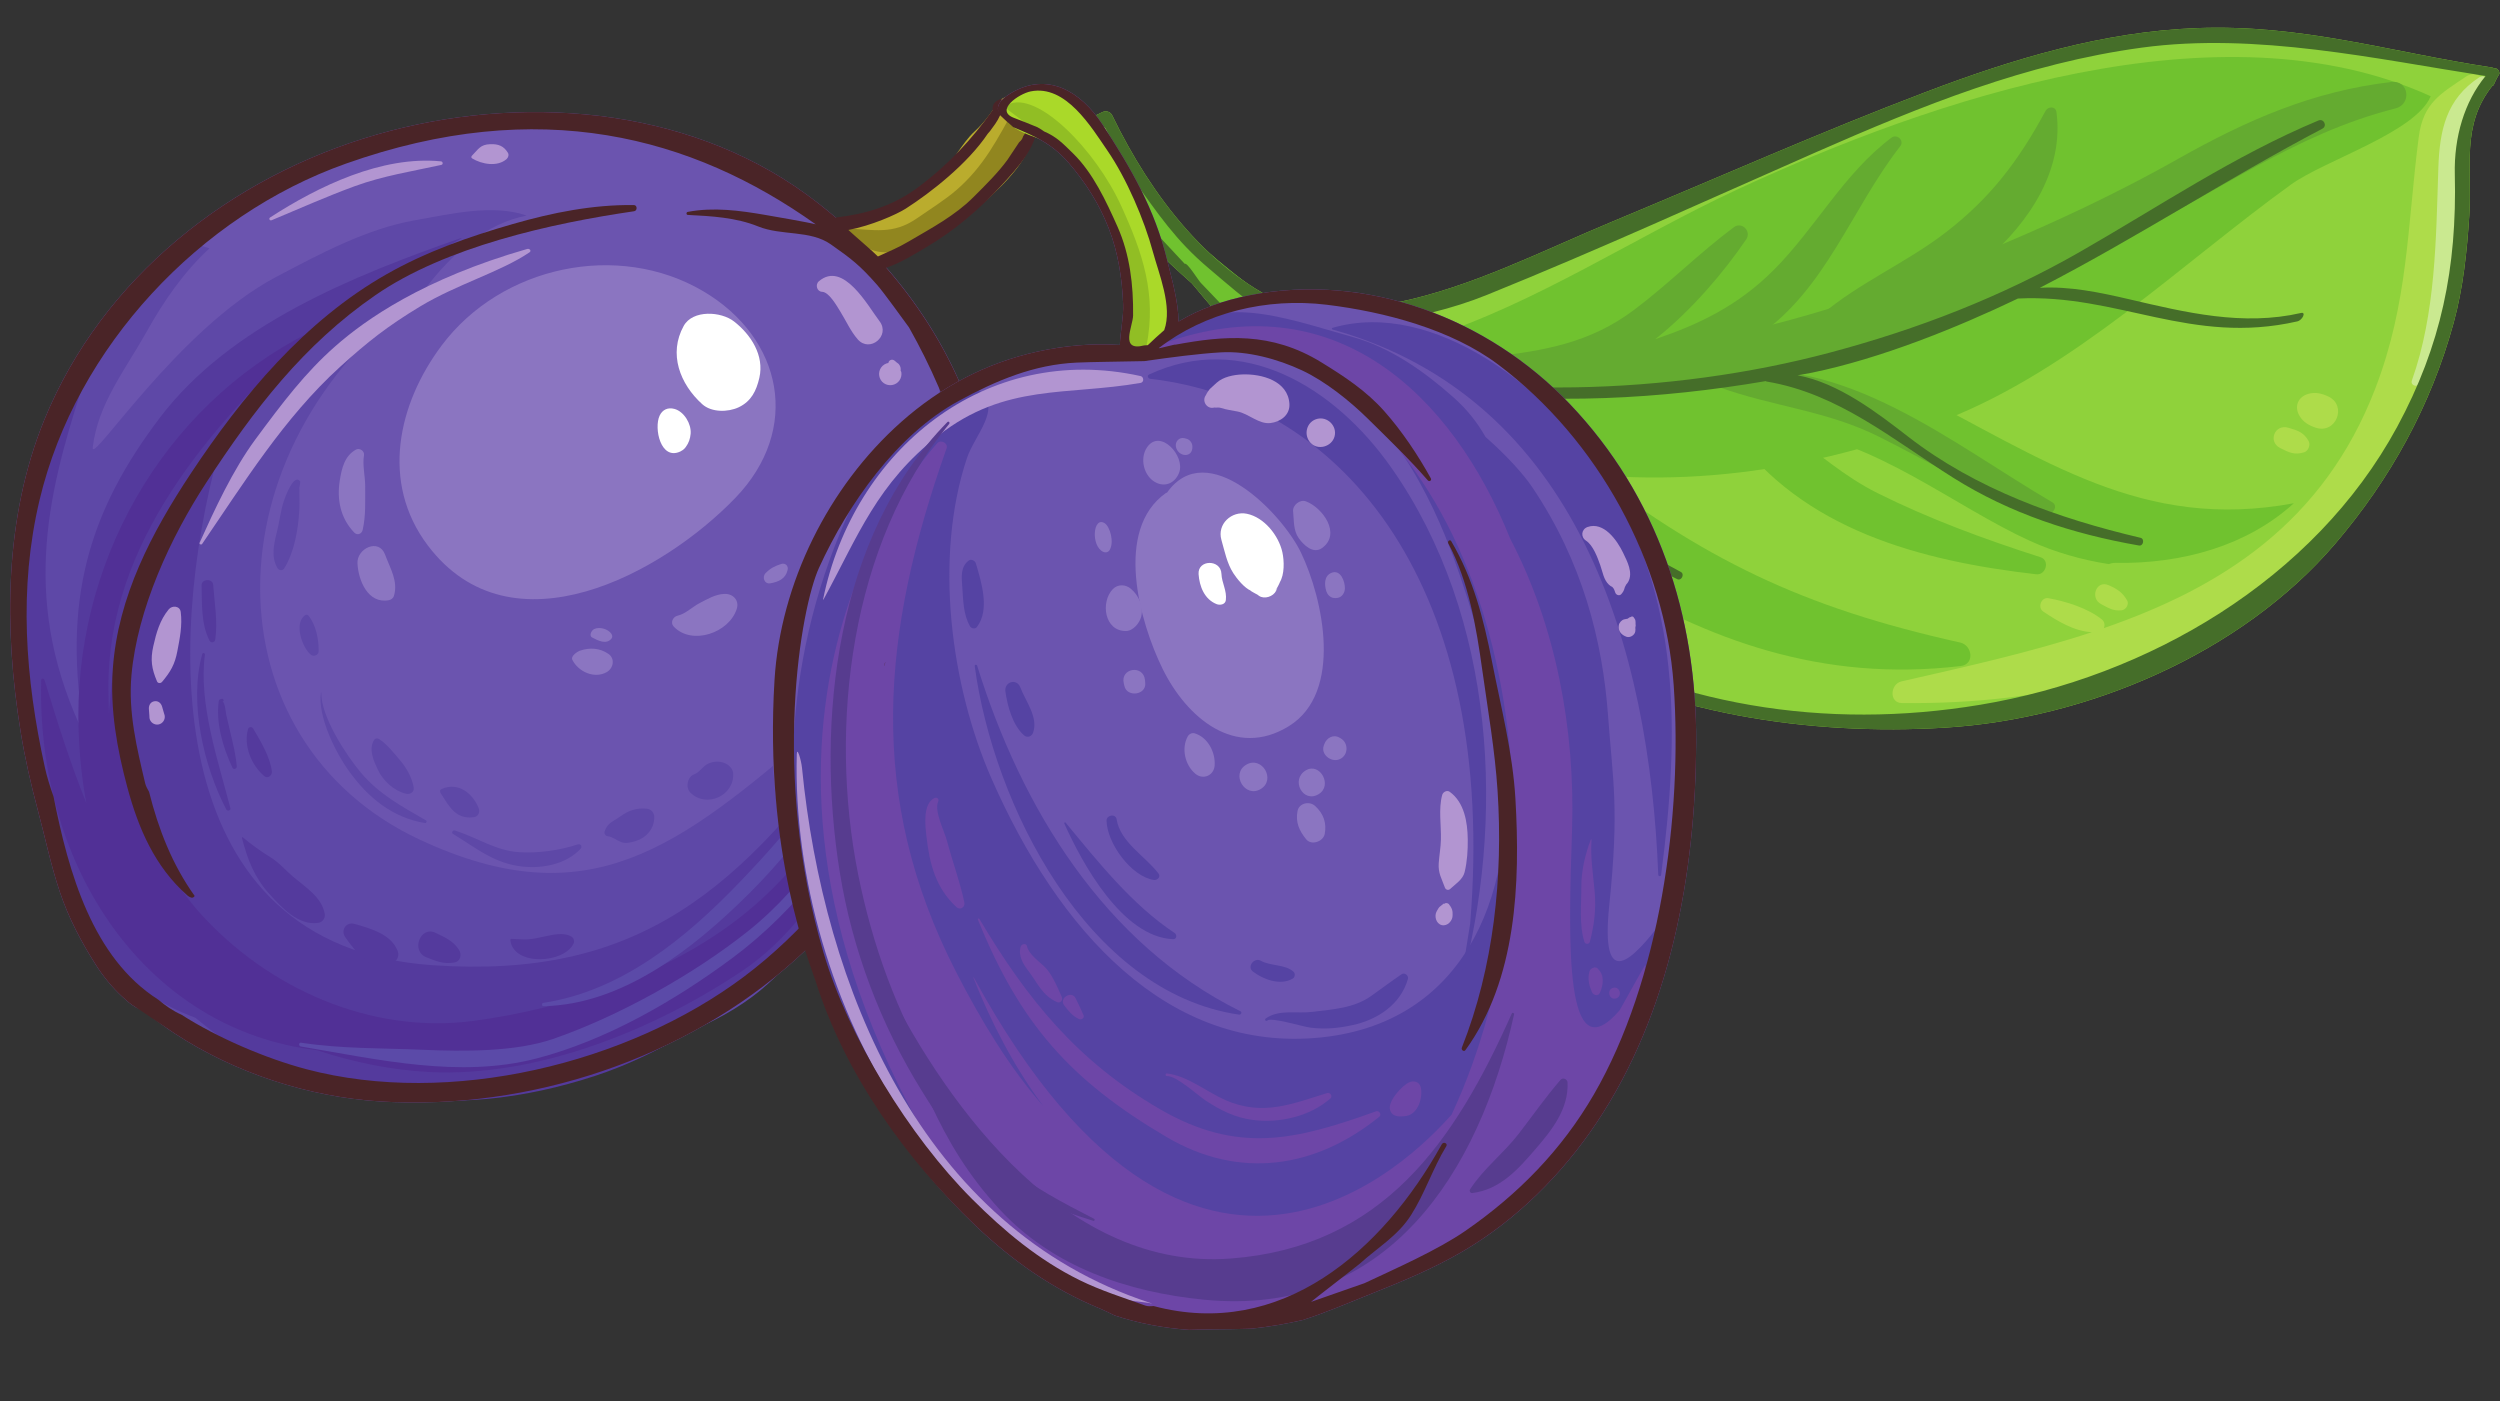 <?xml version="1.0" encoding="UTF-8"?><svg xmlns="http://www.w3.org/2000/svg" xmlns:xlink="http://www.w3.org/1999/xlink" height="151.8" preserveAspectRatio="xMidYMid meet" version="1.0" viewBox="-1.1 -3.0 270.8 151.8" width="270.8" zoomAndPan="magnify"><rect x="-1.1" y="-3.0" width="270.8" height="151.8" fill="#333333" stroke="none"/><defs><clipPath id="a"><path d="M 114 0 L 269.641 0 L 269.641 76 L 114 76 Z M 114 0"/></clipPath><clipPath id="b"><path d="M 114 0 L 269.641 0 L 269.641 76 L 114 76 Z M 114 0"/></clipPath><clipPath id="c"><path d="M 82 6 L 183 6 L 183 141.051 L 82 141.051 Z M 82 6"/></clipPath><clipPath id="d"><path d="M 82 6 L 183 6 L 183 141.051 L 82 141.051 Z M 82 6"/></clipPath></defs><g><g clip-path="url(#a)"><path d="M 115.031 12.324 C 114.926 12.57 114.953 12.785 115.059 12.953 C 115.074 15.336 117.191 17.293 118.785 18.867 C 121.812 21.863 124.816 24.887 128.012 27.703 C 134.238 35.234 140.996 42.156 146.922 49.977 C 152.242 57 158.449 62.457 166.047 66.883 C 178.844 74.34 194.969 76.715 209.566 75.82 C 224.977 74.875 241.664 67.793 251.809 55.941 C 257.828 48.906 262.238 40.906 264.684 31.953 C 265.715 28.172 266.125 24.242 266.375 20.344 C 266.703 15.141 265.453 10.559 268.891 6.273 C 268.934 6.27 268.965 6.246 269.004 6.238 C 269.125 5.996 269.207 5.742 269.344 5.504 C 269.449 5.324 269.543 5.156 269.641 4.984 C 269.633 4.641 269.398 4.348 269.047 4.391 C 268.973 4.363 268.91 4.324 268.828 4.312 C 257.801 2.637 248.266 -0.387 236.883 0.043 C 226.695 0.426 216.945 3.379 207.48 6.977 C 196.074 11.309 184.914 16.281 173.648 20.961 C 166.082 24.102 158.211 28.172 150.066 29.793 C 146.875 31.062 143.465 31.164 140.27 30.312 C 139.891 30.273 139.52 30.293 139.141 30.234 C 139.02 30.215 138.938 30.27 138.852 30.309 C 130 26.648 123.605 18.238 119.375 9.496 C 119.188 9.113 118.723 8.953 118.336 9.133 C 116.586 9.941 115.77 10.578 115.031 12.324" fill="#8fd23b"/></g><g><path d="M 116.867 15.27 C 117.57 14.875 130.633 31.293 133.906 33.957 C 142.234 40.727 153.633 45.41 164.379 47.445 C 179.719 50.348 195.098 48.156 209.594 42.473 C 223.574 36.992 235.207 25.535 247.086 16.973 C 250.715 14.355 260.547 11.355 262.195 7.426 C 239.387 -2.973 208.137 7.773 187.121 17.508 C 176.258 22.539 165.156 29.93 153.77 33.535 C 145.961 36.004 138.945 31.676 133.012 26.965 C 130.113 24.664 127.391 22.402 125.066 19.551 C 123.363 17.461 119.684 9.469 117.391 11.32 L 116.867 15.27" fill="#70c22f"/></g><g><path d="M 181.781 36.859 C 181.199 37.18 180.684 38.016 181.316 37.742 C 187.867 34.902 194.309 29.867 196.367 22.746 C 196.539 22.145 195.137 23.605 194.789 24.184 C 191.141 30.277 189.949 32.395 181.781 36.859" fill="#456e29"/></g><g><path d="M 211.223 66.598 C 194.098 62.789 183.391 57.613 169.664 46.953 C 160.461 39.805 150.863 35.664 139.508 33.176 C 138.172 32.883 137.398 34.945 138.523 35.66 C 161.875 50.535 181.117 72.715 211.277 69.145 C 212.828 68.961 212.555 66.895 211.223 66.598" fill="#70c22f"/></g><g><path d="M 219.922 57.355 C 213.867 55.414 207.949 53.242 202.25 50.402 C 198.711 48.641 195.758 46.02 192.625 43.738 C 201.863 44.594 210.555 51.832 218.762 55.578 C 221.488 56.82 224.375 57.645 227.32 58.102 C 227.527 58.023 227.754 57.969 228.008 57.973 C 235.32 58.098 242.34 56.094 247.367 51.512 C 230.945 54.555 220.441 46.789 205.672 39.258 C 192.934 32.766 181.211 39.816 168.5 41.688 C 166.949 41.914 166.984 44.293 168.562 44.434 C 174.629 44.984 180.531 44.078 186.531 43.754 C 194.164 54.414 206.949 57.766 219.465 59.207 C 220.523 59.328 220.973 57.691 219.922 57.355" fill="#70c22f"/></g><g><path d="M 267.926 7.141 C 268.898 5.891 267.25 4.461 266.035 5.285 C 263.289 7.148 261.383 8.117 260.898 11.848 C 259.656 21.406 259.789 29.738 256.188 39.094 C 250.578 53.656 239.508 60.637 226.789 65.039 C 226.918 64.723 226.871 64.332 226.57 64.094 C 225.031 62.871 222.703 62.145 220.789 61.797 C 220.008 61.656 219.574 62.801 220.219 63.238 C 221.723 64.254 223.609 65.398 225.496 65.477 C 218.848 67.668 211.805 69.227 204.867 70.809 C 203.637 71.09 203.5 73.141 204.918 73.156 C 220.402 73.312 235.242 69.965 247.32 59.914 C 253.297 54.945 257.426 47.766 261.066 41.023 C 266.793 30.438 260.852 16.254 267.926 7.141" fill="#aedc4a"/></g><g><path d="M 251.059 39.926 C 250.375 39.613 249.695 39.453 248.957 39.656 C 247.801 39.977 247.375 41.055 248 42.078 C 248.398 42.73 249.004 43.082 249.715 43.32 C 251.945 44.078 253.203 40.898 251.059 39.926" fill="#aedc4a"/></g><g><path d="M 248.973 44.777 C 248.445 43.828 247.785 43.629 246.766 43.332 C 245.297 42.898 244.523 44.844 245.895 45.535 C 246.844 46.016 247.461 46.32 248.492 45.988 C 248.938 45.848 249.199 45.188 248.973 44.777" fill="#aedc4a"/></g><g><path d="M 229.309 62.031 C 228.801 61.16 228.219 60.781 227.293 60.383 C 225.961 59.812 225.262 61.781 226.48 62.43 C 227.27 62.848 227.801 63.211 228.711 63.109 C 229.172 63.062 229.559 62.461 229.309 62.031" fill="#aedc4a"/></g><g><path d="M 257.945 5.879 C 249.418 6.867 242.242 10.023 234.816 14.215 C 225.441 19.504 215.484 23.797 205.414 27.574 C 194.355 31.723 182.977 34.496 171.223 35.656 C 159.156 36.844 148.629 34.527 136.902 32.453 C 136.348 32.352 135.98 33.211 136.484 33.512 C 153.676 43.762 178.547 40.418 196.828 35.445 C 207.961 32.414 218.586 27.77 228.965 22.797 C 239.074 17.957 247.328 11.535 258.387 8.742 C 260.168 8.289 259.836 5.656 257.945 5.879" fill="#64ab30"/></g><g><path d="M 203.789 11.91 C 198.605 15.793 195.574 21.695 191.02 26.254 C 187.16 30.117 182.902 32.152 178.199 33.738 C 182.219 30.551 185.664 26.426 188.047 22.934 C 188.648 22.047 187.578 20.965 186.703 21.617 C 182.938 24.422 179.629 27.773 175.867 30.594 C 171.105 34.16 166.148 34.992 160.41 35.656 C 159.289 35.785 159.254 37.297 160.176 37.719 C 164.059 39.504 167.992 39.16 171.711 37.637 C 171.766 37.66 171.805 37.691 171.867 37.707 C 178.25 39.301 184.141 36.926 189.402 33.328 C 196.684 28.344 199.484 19.551 204.734 12.84 C 205.211 12.23 204.387 11.465 203.789 11.91" fill="#64ab30"/></g><g><path d="M 221.656 9.145 C 221.57 8.48 220.742 8.512 220.473 9.012 C 217.578 14.383 214.516 18.441 209.641 22.191 C 205.359 25.488 200.238 27.637 196.137 31.148 C 195.188 31.961 195.812 33.605 197.109 33.402 C 207.641 31.766 223.27 21.293 221.656 9.145" fill="#64ab30"/></g><g><path d="M 221.188 51.395 C 210.566 45.211 198.41 35.047 185.301 37.492 C 184.586 37.625 184.398 38.684 185.137 38.949 C 190.953 41.047 196.766 41.469 202.438 44.309 C 208.332 47.258 214.117 50.84 220.488 52.637 C 221.207 52.84 221.941 51.832 221.188 51.395" fill="#64ab30"/></g><g><path d="M 264.613 24.133 C 265.223 17.891 264.141 11.488 268.309 6.168 C 268.742 5.617 268.016 5.012 267.484 5.355 C 263.879 7.707 263.156 11.082 263.02 15.219 C 262.77 22.844 262.746 30.949 260.152 38.219 C 259.969 38.73 260.723 39.027 260.934 38.527 C 263.004 33.645 264.094 29.496 264.613 24.133" fill="#cae990"/></g><g clip-path="url(#b)"><path d="M 118.672 10.938 C 119.402 12.469 121.25 15.863 121.586 16.328 C 124.344 20.156 126.23 23.031 129.82 26.055 C 134.438 29.945 136.059 31.805 142.191 32.164 C 145.23 32.344 148.48 32.188 148.301 31.953 C 152.055 31.41 156.145 30.492 159.988 28.934 C 172.324 23.941 183.406 18.852 195.59 13.496 C 207.074 8.453 218.375 3.859 230.898 2.16 C 243.289 0.48 256.27 3.398 268.141 5.23 C 265.848 8.004 264.707 11.871 264.805 15.879 C 265.051 25.992 263.332 34.426 258.562 43.234 C 249.57 59.84 231.52 70.332 213.379 73.344 C 196.574 76.137 179.969 73.441 165.324 64.906 C 157.707 60.469 152.043 54.598 146.723 47.695 C 141.051 40.34 135.387 34.336 128.969 27.637 C 128.672 27.324 127.496 25.391 127.23 25.578 C 125.391 23.609 123.543 21.645 121.734 19.645 C 119.789 17.488 116.648 15.59 116.035 12.641 C 116.621 11.352 118.332 10.223 118.672 10.938 Z M 115.031 12.324 C 114.926 12.57 114.953 12.785 115.059 12.953 C 115.074 15.336 117.191 17.293 118.785 18.867 C 121.812 21.863 124.816 24.887 128.012 27.703 C 134.238 35.234 140.996 42.156 146.922 49.977 C 152.242 57 158.449 62.457 166.047 66.883 C 178.844 74.34 194.969 76.715 209.566 75.82 C 224.977 74.875 241.664 67.793 251.809 55.941 C 257.828 48.906 262.238 40.906 264.684 31.953 C 265.715 28.172 266.125 24.242 266.375 20.344 C 266.703 15.141 265.453 10.559 268.891 6.273 C 268.934 6.27 268.965 6.246 269.004 6.238 C 269.125 5.996 269.207 5.742 269.344 5.504 C 269.449 5.324 269.543 5.156 269.641 4.984 C 269.633 4.641 269.398 4.348 269.047 4.391 C 268.973 4.363 268.91 4.324 268.828 4.312 C 257.801 2.637 248.266 -0.387 236.883 0.043 C 226.695 0.426 216.945 3.379 207.48 6.977 C 196.074 11.309 184.914 16.281 173.648 20.961 C 166.082 24.102 158.211 28.172 150.066 29.793 C 146.875 31.062 143.465 31.164 140.27 30.312 C 139.891 30.273 139.52 30.293 139.141 30.234 C 139.02 30.215 138.938 30.27 138.852 30.309 C 130 26.648 123.605 18.238 119.375 9.496 C 119.188 9.113 118.723 8.953 118.336 9.133 C 116.586 9.941 115.77 10.578 115.031 12.324" fill="#456e29"/></g><g><path d="M 141.512 36.395 C 144.27 37.25 147.082 37.895 149.914 38.449 C 149.945 38.621 151.434 38.504 151.625 38.543 C 157.695 39.777 162.238 46.59 166.863 50.438 C 171.238 54.078 175.5 57.25 180.586 59.738 C 181.031 59.957 181.41 59.188 180.973 58.957 C 174.633 55.598 168.938 51.164 163.535 46.473 C 161.211 44.453 158.355 41.211 155.215 39.332 C 166.77 40.867 178.688 40.246 190.172 38.281 C 190.203 38.297 190.219 38.324 190.258 38.328 C 198.066 39.629 203.949 44.652 210.473 48.75 C 216.664 52.641 223.414 54.836 230.594 56.09 C 231.07 56.176 231.234 55.367 230.762 55.254 C 221.84 53.152 212.949 49.992 205.633 44.332 C 202.266 41.723 198.055 38.473 193.613 37.652 C 194.133 37.551 194.66 37.473 195.18 37.367 C 202.566 35.848 210.844 32.52 217.484 29.336 C 228.355 28.805 236.223 34.438 247.734 31.816 C 248.309 31.688 248.723 30.77 248.16 30.898 C 241.848 32.352 235.684 30.852 229.527 29.414 C 226.32 28.668 223.066 27.988 219.852 28.176 C 230.219 22.844 240.09 16.379 250.461 10.938 C 251.02 10.641 250.617 9.809 250.035 10.051 C 240.926 13.852 232.777 19.371 224.234 24.262 C 215.664 29.168 206.613 32.668 197.082 35.203 C 179.965 39.758 158.902 40.512 141.766 35.645 C 141.277 35.504 141.02 36.242 141.512 36.395" fill="#456e29"/></g><g><path d="M 86.273 18.07 C 73.059 8.441 55.102 7.156 39.723 11.57 C 23.918 16.113 9.98 27.074 3.688 42.5 C -0.645 53.125 -0.684 65.125 1.141 76.293 C 1.605 79.145 2.25 81.965 2.996 84.754 C 3.789 87.707 4.398 90.688 5.375 93.594 C 6.316 96.41 7.699 99.035 9.293 101.531 C 10.078 102.762 11.059 103.973 12.137 104.957 C 12.598 105.375 13.031 105.785 13.574 106.094 C 13.938 106.297 14.449 106.422 14.754 106.711 C 14.816 106.766 14.879 106.805 14.945 106.836 C 15.875 107.598 16.84 108.305 17.824 108.949 C 24.363 113.238 32.328 115.828 40.125 116.312 C 56.27 117.312 73.219 111.609 85.066 100.941 C 96.855 90.332 105.352 73.723 106.379 57.664 C 107.145 45.727 102.352 34.262 94.418 25.422 C 93.844 24.781 111.387 18.113 110.301 8.996 C 110.273 8.766 108.418 6.754 107.512 8.582 C 102.27 19.195 91.09 22.027 90.543 21.535 C 89.184 20.309 87.758 19.148 86.273 18.07" fill="#6b54af"/></g><g><path d="M 89.332 21.246 C 90.871 22.383 92.266 23.273 93.516 24.742 C 93.672 24.93 93.883 25.25 94.086 25.383 C 94.473 25.633 94.262 25.582 94.723 25.438 C 95.48 25.195 96.254 24.711 96.996 24.395 C 100.93 22.715 104.41 20.109 107.406 17.105 C 109.215 15.289 111.152 12.688 111.086 10.027 C 111.062 8.965 110.789 8.355 109.84 7.781 C 108.898 7.215 107.609 7.23 106.965 8.172 C 106.184 9.32 105.504 10.289 104.453 11.25 C 103.094 12.492 101.957 14.801 100.656 16.078 C 99.48 17.234 99.031 17.258 97.727 18.246 C 96.234 19.375 93.508 20.473 91.66 20.898 C 91.023 21.051 90.418 21.027 89.789 21.043 L 89.332 21.246" fill="#baac2d"/></g><g><path d="M 46.738 34.426 C 42.016 40.73 40.086 49.242 45.23 56.07 C 54.289 68.09 70.688 59.098 78.559 50.926 C 85.703 43.516 83.723 33.645 75.07 28.543 C 65.844 23.105 53.184 25.809 46.738 34.426" fill="#8b75c1"/></g><g><path d="M 37.461 45.699 C 36.215 46.383 35.914 47.738 35.703 49.059 C 35.375 51.145 35.789 53.148 37.27 54.684 C 37.605 55.031 38.086 54.84 38.184 54.398 C 38.543 52.809 38.445 51.297 38.457 49.684 C 38.461 48.59 38.145 47.379 38.328 46.309 C 38.406 45.859 37.852 45.48 37.461 45.699" fill="#8b75c1"/></g><g><path d="M 40.613 57.082 C 39.945 55.254 37.535 56.406 37.621 58.031 C 37.715 59.855 38.746 62.441 41.027 62.012 C 41.262 61.965 41.492 61.797 41.566 61.562 C 42.062 59.965 41.148 58.539 40.613 57.082" fill="#8b75c1"/></g><g><path d="M 77.348 61.332 C 76.355 61.383 75.562 61.879 74.703 62.316 C 73.934 62.707 73.152 63.5 72.305 63.688 C 71.797 63.797 71.477 64.449 71.875 64.867 C 73.844 66.953 77.875 65.559 78.703 62.961 C 79.008 62.004 78.273 61.285 77.348 61.332" fill="#8b75c1"/></g><g><path d="M 83.504 58.094 C 82.805 58.328 82.359 58.547 81.836 59.074 C 81.41 59.5 81.695 60.305 82.352 60.184 C 83.25 60.02 83.98 59.703 84.215 58.746 C 84.324 58.281 83.957 57.941 83.504 58.094" fill="#8b75c1"/></g><g><path d="M 65.117 65.641 C 64.75 65.117 63.832 64.867 63.258 65.141 C 62.98 65.27 62.66 65.859 63.043 66.055 C 63.652 66.371 64.574 66.871 65.141 66.168 C 65.27 66.008 65.223 65.793 65.117 65.641" fill="#8b75c1"/></g><g><path d="M 64.793 67.82 C 63.852 67.184 62.789 67.125 61.734 67.477 C 61.465 67.566 60.691 68.059 60.895 68.469 C 61.543 69.766 63.289 70.562 64.625 69.801 C 65.348 69.387 65.555 68.336 64.793 67.82" fill="#8b75c1"/></g><g><path d="M 78.41 31.82 C 77.012 30.727 73.938 30.531 72.957 32.305 C 71.289 35.32 72.551 38.598 74.961 40.777 C 75.965 41.691 77.762 41.66 78.914 41.117 C 80.281 40.469 80.832 39.32 81.152 37.93 C 81.711 35.5 80.238 33.246 78.41 31.82" fill="#fff"/></g><g><path d="M 71.953 41.293 C 71.254 41.102 70.656 41.367 70.348 42.027 C 69.715 43.383 70.461 46.914 72.602 45.902 C 72.629 45.883 72.621 45.887 72.648 45.871 C 72.867 45.766 73.047 45.617 73.188 45.414 C 73.512 44.973 73.664 44.516 73.711 43.973 C 73.797 42.922 73.004 41.574 71.953 41.293" fill="#fff"/></g><g><path d="M 72.648 45.871 C 72.648 45.871 72.645 45.875 72.641 45.879 C 72.875 45.727 72.855 45.738 72.648 45.871" fill="#dbc0db"/></g><g><path d="M 102.012 38.027 C 101.66 37.012 100.574 36.871 100.602 38.188 C 100.727 44.262 104.086 58.426 87.109 76.172 C 72.402 88.793 62.652 96.469 44.398 87.965 C 21.488 77.293 21.012 45.812 44.746 28.559 C 47.797 24.461 51.582 21.18 55.953 20.352 C 52.273 19.066 47.609 20.199 43.863 20.855 C 38.625 21.77 33.559 24.496 28.82 26.992 C 18.211 32.578 8.707 47.504 8.945 45.473 C 9.496 40.734 12.516 36.996 14.785 32.93 C 16.648 29.598 18.789 26.488 21.594 23.895 L 19.523 23.277 C 11.426 28.879 7.004 39.535 3.84 48.496 C 0.824 57.031 0.25 66.941 2.703 75.746 C 4.738 83.043 5.988 91.34 9.5 98.074 C 13.801 106.328 23.066 112.848 32.09 114.781 C 44.609 117.473 56.828 114.238 68.605 110.531 C 74.625 108.637 80.617 106 84.578 100.883 C 88.465 95.859 92.418 90.801 96.395 85.824 C 101.527 79.406 103.297 70.73 104.68 62.801 C 104.805 62.102 104.926 61.375 105.043 60.641 C 107.367 53.148 105.062 46.891 102.012 38.027" fill="#5e48a7"/></g><g><path d="M 52.004 12.617 C 50.902 12.66 50.723 13.164 50.02 13.867 C 49.941 13.941 49.926 14.086 50.031 14.152 C 51.086 14.801 52.789 15.102 53.773 14.23 C 53.949 14.074 54.051 13.773 53.922 13.559 C 53.469 12.809 52.883 12.586 52.004 12.617" fill="#b295d1"/></g><g><path d="M 110.02 8.66 C 109.871 8.207 109.117 8.156 108.891 8.562 C 106.938 12.066 105.512 14.973 102.484 17.598 C 101.312 18.617 99.52 19.75 98.234 20.641 C 95.582 22.48 93.559 21.844 90.562 21.758 C 90.418 21.754 90.371 21.914 90.473 22.004 C 92.238 23.555 93.156 24.516 95.566 24.305 C 98.055 24.086 100.809 21.48 102.582 19.922 C 105.562 17.301 111.523 13.234 110.02 8.66" fill="#91861f"/></g><g><path d="M 45.043 85.863 C 42.422 84.344 39.988 83.059 38 80.703 C 36.414 78.824 33.656 74.617 33.707 72.031 C 33.707 72.004 33.668 72 33.664 72.027 C 33.289 74.629 35.277 78.559 36.727 80.562 C 38.773 83.398 41.41 85.578 44.934 86.152 C 45.09 86.176 45.18 85.945 45.043 85.863" fill="#5e48a7"/></g><g><path d="M 61.484 88.465 C 59.465 89.121 57.246 89.434 55.125 89.309 C 52.637 89.16 50.496 87.691 48.172 86.957 C 47.949 86.887 47.754 87.207 47.973 87.336 C 50.367 88.777 52.152 90.332 54.98 90.797 C 57.316 91.18 60.133 90.727 61.789 88.938 C 62.012 88.695 61.793 88.363 61.484 88.465" fill="#5e48a7"/></g><g><path d="M 68.969 84.598 C 67.855 84.488 66.977 84.793 66.082 85.441 C 65.348 85.977 64.703 86.113 64.398 87.047 C 64.316 87.293 64.469 87.555 64.73 87.582 C 65.246 87.633 65.695 88.027 66.168 88.211 C 66.688 88.41 67.289 88.246 67.793 88.09 C 68.934 87.734 69.738 86.781 69.773 85.574 C 69.789 85.086 69.477 84.648 68.969 84.598" fill="#5e48a7"/></g><g><path d="M 77.406 79.66 C 76.82 79.422 76.16 79.457 75.586 79.73 C 75.035 79.988 74.637 80.695 74.105 80.871 C 73.348 81.121 73.133 82.312 73.676 82.852 C 75.395 84.574 78.473 83.199 78.316 80.758 C 78.285 80.258 77.836 79.836 77.406 79.66" fill="#5e48a7"/></g><g><path d="M 32.312 63.68 C 32.246 63.594 32.098 63.551 31.996 63.609 C 30.672 64.434 31.629 67.191 32.598 67.938 C 32.895 68.168 33.406 67.949 33.414 67.562 C 33.441 66.301 33.137 64.688 32.312 63.68" fill="#5e48a7"/></g><g><path d="M 42.195 79.309 C 41.547 78.547 40.809 77.594 39.957 77.051 C 39.789 76.941 39.551 76.965 39.434 77.141 C 38.785 78.129 39.379 79.422 39.824 80.367 C 40.406 81.59 41.547 82.652 42.879 82.98 C 43.32 83.09 43.797 82.793 43.711 82.289 C 43.512 81.176 42.922 80.156 42.195 79.309" fill="#5e48a7"/></g><g><path d="M 46.715 82.477 C 46.539 82.559 46.531 82.758 46.621 82.898 C 47.543 84.324 48.258 85.809 50.258 85.512 C 50.719 85.441 50.914 84.949 50.754 84.551 C 50.105 82.906 48.496 81.656 46.715 82.477" fill="#5e48a7"/></g><g><path d="M 29.641 51.285 C 29.289 52.355 29.172 53.531 28.895 54.625 C 28.57 55.918 28.242 57.297 28.941 58.516 C 29.09 58.777 29.496 58.871 29.68 58.578 C 30.781 56.812 31.188 54.418 31.316 52.367 C 31.371 51.52 31.312 50.66 31.328 49.809 C 31.332 49.723 31.465 49.215 31.41 49.137 C 30.711 48.219 29.738 50.98 29.641 51.285" fill="#5e48a7"/></g><g><path d="M 98.383 43.301 C 98.371 43.293 98.355 43.293 98.344 43.297 C 98.32 43.309 98.301 43.316 98.277 43.324 C 98.27 43.328 98.27 43.344 98.277 43.344 C 98.695 43.473 96.316 55.094 96.277 55.566 C 96.238 56.066 96.848 56.246 97.141 55.887 C 98.973 53.645 99.352 50.281 99.246 47.465 C 99.207 46.398 99.277 44.078 98.383 43.301" fill="#5e48a7"/></g><g><path d="M 102.574 41.664 C 102.348 41.059 101.152 41.191 101.285 41.891 C 103.484 53.457 100.945 62.191 94.375 72.148 C 93.879 72.902 93.305 73.605 92.781 74.34 C 79.152 93.742 67.832 103.09 45.711 101.547 C 16.352 99.508 16.844 66.797 22.641 45.793 C 29.172 36.273 38.449 28.559 48.871 22.836 C 48.91 22.816 48.883 22.762 48.84 22.777 C 37.145 26.879 23.824 32.211 16.223 42.238 C 8.625 52.262 5.461 62.012 8.145 76.879 C 1.137 62.523 3.906 51.012 7.793 38.965 C 7.828 38.855 7.641 38.789 7.586 38.887 C -1.133 54.48 -0.73 72.578 5.555 89.879 C 8.793 98.797 11.68 104.113 20.062 107.246 C 26.27 112.398 32.934 115.871 40.094 115.547 C 47.66 116.988 55.648 116.078 63.406 113.523 C 88.789 105.172 113.227 69.586 102.574 41.664" fill="#543a9d"/></g><g><path d="M 30.668 91.984 C 29.832 91.281 29.148 90.438 28.211 89.867 C 27.148 89.219 26.148 88.484 25.188 87.691 C 25.152 87.66 25.09 87.703 25.102 87.75 C 25.711 90.094 26.445 92.039 28.086 93.844 C 29.418 95.309 31.211 97.285 33.387 96.965 C 33.844 96.898 34.16 96.43 34.078 95.984 C 33.75 94.176 31.98 93.09 30.668 91.984" fill="#543a9d"/></g><g><path d="M 37.301 97.078 C 36.402 96.82 35.77 97.758 36.297 98.512 C 37.406 100.105 39.293 102.578 41.508 101.266 C 41.98 100.984 42.172 100.508 41.965 99.984 C 41.254 98.172 39.008 97.566 37.301 97.078" fill="#543a9d"/></g><g><path d="M 48.609 99.871 C 47.98 98.895 47.082 98.535 46.066 98.039 C 44.441 97.254 43.363 100.012 45.078 100.691 C 46.137 101.113 46.965 101.457 48.109 101.258 C 48.805 101.137 48.945 100.391 48.609 99.871" fill="#543a9d"/></g><g><path d="M 21.098 67.898 C 21.117 67.734 20.855 67.672 20.812 67.832 C 19.34 73.051 20.965 79.984 23.406 84.676 C 23.527 84.906 23.926 84.805 23.855 84.535 C 22.539 79.434 20.387 73.207 21.098 67.898" fill="#543a9d"/></g><g><path d="M 20.734 60.398 C 20.789 62.383 20.664 64.574 21.594 66.391 C 21.742 66.688 22.168 66.602 22.215 66.281 C 22.504 64.34 22.129 62.289 21.992 60.348 C 21.941 59.637 20.719 59.684 20.734 60.398" fill="#543a9d"/></g><g><path d="M 23.855 76.355 C 23.703 75.703 23.547 75.051 23.402 74.398 C 23.324 74.035 23.305 73.25 23.004 72.953 C 23.043 72.992 23.113 72.977 23.121 72.914 C 23.133 72.828 23.113 72.809 23.062 72.73 C 23.043 72.699 22.98 72.676 22.941 72.688 C 22.887 72.703 22.832 72.719 22.777 72.734 C 22.68 72.762 22.613 72.824 22.598 72.93 C 22.254 75.285 23.066 78.035 24.078 80.152 C 24.203 80.418 24.57 80.273 24.547 80 C 24.441 78.762 24.141 77.562 23.855 76.355" fill="#543a9d"/></g><g><path d="M 26.352 75.965 C 26.34 75.953 26.348 75.93 26.328 75.926 C 26.316 75.91 26.305 75.887 26.293 75.867 C 26.281 75.879 26.27 75.891 26.258 75.898 C 26.242 75.855 26.25 75.801 26.207 75.789 C 26.191 75.785 26.176 75.781 26.16 75.777 C 26.012 75.734 25.82 75.785 25.773 75.957 C 25.25 77.77 26.129 79.895 27.539 81.078 C 27.914 81.391 28.402 80.973 28.352 80.562 C 28.16 79.004 27.152 77.32 26.352 75.965" fill="#543a9d"/></g><g><path d="M 60.812 98.461 C 59.949 97.945 58.789 98.254 57.855 98.445 C 57.266 98.57 56.703 98.711 56.094 98.75 C 55.711 98.777 55.352 98.746 54.969 98.73 C 54.871 98.727 54.832 98.73 54.777 98.73 C 54.773 98.727 54.781 98.715 54.773 98.715 C 54.621 98.711 54.469 98.703 54.312 98.699 C 54.23 98.68 54.168 98.77 54.18 98.844 C 54.527 101.699 60.039 101.367 61.039 99.188 C 61.148 98.949 61.039 98.598 60.812 98.461" fill="#543a9d"/></g><g><path d="M 96.855 70.738 C 92.566 79.969 87.867 89.102 79.883 95.707 C 71.797 102.395 60.395 106.23 50.164 107.586 C 39.023 109.059 27.84 104.02 20.508 95.844 C 12.969 87.43 12.816 75.453 11.867 64.816 C 11.863 64.773 11.805 64.781 11.801 64.816 C 11.336 67.98 10.922 71.176 10.695 74.352 C 10.668 73.418 10.648 72.488 10.641 71.586 C 10.547 55.742 21.703 43.16 32.539 33.062 C 32.586 33.02 32.539 32.938 32.48 32.969 C 16.262 41.133 6.805 58.32 7.414 76.176 C 7.508 78.875 7.785 81.488 8.25 83.988 C 6.441 79.492 5.004 74.852 3.723 70.652 C 3.668 70.473 3.371 70.441 3.363 70.664 C 2.84 91.086 14.852 108.582 33.215 110.754 C 37.227 112.09 41.387 112.914 45.379 113.121 C 57.086 113.727 69.836 108.531 79.371 102.117 C 88.988 95.652 94.562 81.602 97.047 70.812 C 97.074 70.684 96.91 70.617 96.855 70.738" fill="#513096"/></g><g><path d="M 67.559 19.211 C 63.09 19.156 58.727 20.035 54.449 21.266 C 49.719 22.625 45.09 24.25 40.801 26.688 C 31.918 31.73 25.152 39.867 19.578 48.273 C 15.316 54.707 11.684 61.613 11.121 69.438 C 10.809 73.812 11.562 78.082 12.695 82.289 C 13.895 86.746 15.668 90.867 19.172 93.973 C 19.34 94.121 19.516 94.207 19.691 94.246 C 19.844 94.227 19.93 94.152 19.984 94.047 C 17.543 90.625 16.055 86.801 15.047 82.77 C 14.887 82.484 14.715 82.207 14.629 81.859 C 13.707 77.977 12.785 74.156 13.137 70.168 C 13.773 62.977 17.367 55.211 21.25 49.266 C 26.41 41.355 31.77 34.344 39.578 28.965 C 47.16 23.738 58.566 21.199 67.582 19.883 C 67.957 19.828 67.949 19.215 67.559 19.211" fill="#4a2427"/></g><g><path d="M 102.578 54.961 C 101.363 58.773 100.438 62.652 99.066 66.422 C 97.477 70.789 96.875 74.352 94.613 78.352 C 90.43 85.742 86.418 92.695 79.91 97.875 C 73.98 102.594 65.867 107.102 58.793 109.543 C 54.715 110.953 49.031 110.898 44.738 110.715 C 40.324 110.523 35.898 110.617 31.504 109.945 C 31.258 109.906 31.23 110.312 31.477 110.355 C 39.898 111.766 48.688 113.832 57.051 111.645 C 64.555 109.684 71.961 105.426 78.23 100.77 C 85.348 95.484 90.656 88.242 94.883 80.242 C 98.805 72.828 102.613 63.742 102.805 55.016 C 102.805 54.879 102.621 54.824 102.578 54.961" fill="#5b4aa8"/></g><g><path d="M 57.746 105.633 C 57.559 105.66 57.574 105.988 57.766 105.988 C 66.359 105.828 74.074 99.73 80.09 93.738 C 86.301 87.555 92.055 79.203 94.215 70.316 C 94.262 70.121 94 70.012 93.934 70.207 C 92.559 74.184 89.75 78.953 87.473 82.391 C 85.035 86.082 82.168 89.258 79.145 92.426 C 73.234 98.609 66.234 104.344 57.746 105.633" fill="#5b4aa8"/></g><g><path d="M 56.258 24.332 C 56.496 24.172 56.273 23.891 56 23.969 C 44.723 27.207 38.484 31.629 35.215 34.508 C 31.973 37.355 29.508 40.613 26.562 44.598 C 24.129 47.891 22.113 52.258 20.52 55.797 C 20.457 55.941 20.699 56.055 20.797 55.918 C 25.277 49.367 29.656 42.266 35.727 36.746 C 38.727 34.02 40.875 32.332 44.391 30.207 C 48.379 27.793 53.145 26.449 56.258 24.332" fill="#b295d1"/></g><g><path d="M 17.176 63.004 C 16.223 64.152 15.828 65.547 15.508 66.98 C 15.172 68.484 15.324 69.414 15.906 70.805 C 16.008 71.047 16.312 71.035 16.461 70.855 C 17.379 69.762 17.84 68.965 18.109 67.543 C 18.383 66.117 18.66 64.746 18.477 63.289 C 18.391 62.617 17.547 62.551 17.176 63.004" fill="#b295d1"/></g><g><path d="M 16.645 74.191 C 16.582 73.977 16.523 73.762 16.461 73.551 C 16.352 73.168 16.039 72.887 15.617 72.961 C 15.199 73.031 15 73.406 15.027 73.801 C 15.039 73.996 15.055 74.188 15.07 74.383 C 15.074 74.457 15.078 74.535 15.086 74.609 C 15.094 74.711 15.09 74.691 15.078 74.555 C 15.074 74.637 15.078 74.719 15.094 74.797 C 15.176 75.246 15.613 75.555 16.059 75.477 C 16.508 75.398 16.816 74.957 16.738 74.508 C 16.723 74.418 16.645 74.191 16.676 74.309 C 16.664 74.27 16.656 74.23 16.645 74.191" fill="#b295d1"/></g><g><path d="M 87.957 28.609 C 88.699 28.645 89.508 30.078 89.922 30.746 C 90.539 31.738 91.035 32.875 91.809 33.758 C 93.117 35.25 95.371 33.375 94.176 31.801 C 92.914 30.145 90.246 25.203 87.598 27.469 C 87.184 27.824 87.375 28.586 87.957 28.609" fill="#b295d1"/></g><g><path d="M 96.121 36.328 C 95.973 36.238 95.879 36.102 95.723 36.016 C 95.461 35.867 95.141 36.066 95.133 36.316 C 95.133 36.316 95.125 36.316 95.125 36.316 C 94.809 36.371 94.523 36.551 94.34 36.816 C 93.957 37.355 94.094 38.129 94.637 38.508 C 95.18 38.887 95.949 38.754 96.328 38.211 C 96.512 37.945 96.586 37.617 96.531 37.301 C 96.527 37.293 96.496 37.219 96.453 37.133 C 96.457 37.105 96.461 37.082 96.465 37.059 C 96.492 36.789 96.355 36.473 96.121 36.328" fill="#b295d1"/></g><g><path d="M 46.664 14.477 C 40.258 13.852 33.391 17.168 28.16 20.555 C 27.977 20.676 28.117 20.941 28.324 20.855 C 31.324 19.609 34.277 18.281 37.336 17.164 C 40.391 16.047 43.547 15.555 46.703 14.863 C 46.93 14.812 46.879 14.496 46.664 14.477" fill="#b295d1"/></g><g><path d="M 97.363 32.465 C 101.996 40.691 105.484 50.566 104.133 60.145 C 101.879 76.078 92.141 93.297 79.504 102.781 C 66.906 112.238 47.602 116.922 32.082 112.816 C 27.688 111.652 22.457 109.414 18.551 106.91 C 17.637 106.508 16.816 105.93 16.035 105.277 C 8.938 100.758 6.328 91.535 4.699 83.285 C 4.324 82.227 3.984 81.16 3.75 80.082 C 1.637 70.434 0.895 60.785 3.191 51.137 C 7.145 34.531 20.594 20.316 36.352 14.73 C 57.297 7.297 73.852 11.758 87.262 21.301 C 86.445 21.078 82.672 20.434 81.84 20.289 C 79.047 19.805 76.191 19.418 73.395 19.953 C 73.215 19.988 73.215 20.273 73.406 20.281 C 75.969 20.41 78.617 20.555 81.023 21.527 C 83.566 22.559 86.66 21.895 88.895 23.469 C 91.188 25.078 92.047 25.75 93.887 27.836 C 94.66 28.711 96.68 31.543 97.363 32.465 Z M 110.5 8.391 C 110.539 9.105 110.438 9.816 110.242 10.512 C 110.238 10.852 110.141 11.18 109.93 11.457 C 109.895 11.504 109.805 11.645 109.738 11.742 C 109.684 11.844 109.672 11.957 109.609 12.059 C 109.52 12.207 109.406 12.309 109.293 12.41 C 108.805 13.156 108.203 14.066 108.035 14.301 C 107.051 15.668 105.59 17.113 104.387 18.309 C 102.266 20.414 99.902 21.641 97.328 23.156 C 96.047 23.91 95.398 24.125 93.996 24.781 C 93.516 24.277 91.301 22.395 90.797 21.91 C 93.258 21.453 96 20.242 97.012 19.598 C 99.723 17.863 103.703 14.75 105.891 11.488 C 106.062 11.324 106.207 11.109 106.355 10.902 C 107.379 9.574 107.668 8.605 107.371 7.691 C 107.23 7.75 107.09 7.797 106.953 7.879 C 106.57 8.113 106.367 8.438 106.422 8.898 C 106.422 8.91 106.414 8.922 106.414 8.938 C 104.18 12.105 101.613 14.82 98.52 17.164 C 95.68 19.316 92.73 20.172 89.434 20.566 C 88.41 19.695 87.359 18.859 86.273 18.07 C 73.059 8.441 55.102 7.156 39.723 11.57 C 23.918 16.113 9.98 27.074 3.688 42.5 C -0.645 53.125 -0.684 65.125 1.141 76.293 C 1.605 79.145 2.25 81.965 2.996 84.754 C 3.789 87.707 4.398 90.688 5.375 93.594 C 6.316 96.41 7.699 99.035 9.293 101.531 C 10.078 102.762 11.059 103.973 12.137 104.957 C 12.598 105.375 13.031 105.785 13.574 106.094 C 13.938 106.297 16.84 108.305 17.824 108.949 C 24.363 113.238 32.328 115.828 40.125 116.312 C 56.27 117.312 73.219 111.609 85.066 100.941 C 96.855 90.332 105.352 73.723 106.379 57.664 C 107.129 45.977 102.535 34.758 94.898 25.996 C 96.48 25.48 98.055 24.469 99.223 23.785 C 102.238 22.02 105.035 19.645 107.391 17.07 C 109.047 15.258 111.676 12.527 111.195 9.805 C 111.098 9.238 110.84 8.77 110.5 8.391" fill="#4a2427"/></g><g clip-path="url(#c)"><path d="M 168.902 40.719 C 160.07 31.473 146.922 26.488 134.242 28.984 C 131.492 29.527 128.883 30.434 126.562 31.828 C 126.527 29.574 125.816 27.184 125.336 25.215 C 123.977 19.625 121.406 15.203 118.301 10.453 C 115.984 6.918 112.379 4.707 108.391 7.094 C 107.266 7.766 106.91 8.387 107.008 8.953 C 107.598 9.625 108.215 10.258 108.863 10.863 C 111.047 11.777 112.902 12.605 114.668 14.656 C 116.512 16.797 117.961 19.086 118.992 21.723 C 120.016 24.34 120.449 27.168 120.559 29.961 C 120.613 31.324 120.262 32.891 120.199 34.367 C 120.16 34.363 120.121 34.363 120.082 34.359 C 117.172 34.168 114.164 34.453 111.32 35.074 C 105.734 36.293 100.785 38.922 96.523 42.703 C 88.613 49.723 83.977 60.258 82.797 70.645 C 82.121 76.613 82.691 82.777 83.699 88.672 C 84.258 91.957 85.305 95.082 86.562 98.137 C 87.016 99.984 87.527 101.816 88.102 103.625 C 91.258 113.59 96.988 122.535 104.535 129.734 C 108.508 133.527 112.918 136.641 118.012 138.73 C 118.523 138.941 119.066 139.207 119.625 139.488 C 122.258 140.355 124.961 140.859 127.695 141.051 C 129.766 140.969 131.844 141.012 133.91 140.938 C 134.105 140.93 134.281 140.926 134.465 140.922 C 136.324 140.727 138.176 140.41 140.004 139.988 C 142.508 139.195 144.914 138.145 147.367 137.168 C 150.82 135.793 154.145 134.426 157.359 132.543 C 163.156 129.145 168.102 124.207 171.824 118.645 C 179.84 106.672 182.566 91.656 182.633 77.453 C 182.695 63.703 178.48 50.742 168.902 40.719" fill="#6b54af"/></g><g><path d="M 112.949 12.617 C 115.559 13.969 117.398 16.477 118.66 19.141 C 120.055 22.09 120.496 25.629 120.887 28.891 C 121.016 29.98 120.594 32.43 120.965 33.32 C 121.707 35.102 122.664 35.172 123.773 34.371 C 124.371 33.945 125.625 31.961 125.84 31.457 C 124.438 25.676 123.645 20.379 120.828 15.117 C 119.07 11.828 116.277 6.578 112.047 6.207 C 110.496 6.07 107.547 7.008 107.562 8.992 C 107.578 11.199 111.438 11.836 112.949 12.617" fill="#aad929"/></g><g><path d="M 108.098 8.32 C 107.887 8.426 107.684 8.586 107.871 8.734 C 111.84 11.801 115.16 13.645 117.828 18.18 C 120.867 23.348 120.676 28.438 120.836 34.152 C 120.871 35.43 122.848 35.73 123.102 34.418 C 124.172 28.84 122.695 24.441 120.355 19.316 C 117.555 13.18 111.234 6.781 108.098 8.32" fill="#91be24"/></g><g><path d="M 173.082 74.496 C 172.496 66.434 170.309 57.82 164.855 49.75 C 163.977 48.445 162.234 46.461 159.812 44.328 C 158.945 42.809 157.879 41.402 156.293 40 C 153.148 37.219 149.535 34.664 145.539 33.539 C 137.523 31.293 130.172 28.352 124.719 34.434 C 124.605 34.559 124.699 34.715 124.848 34.734 C 127.41 35.02 129.973 34.746 132.555 34.766 C 136.152 34.789 139.336 35.898 142.43 37.414 C 151.523 43.695 155.496 54.844 157.102 59.535 C 159.301 65.949 160.863 72.488 161.684 79.379 C 163.219 92.344 158.434 107.656 142.035 109.371 C 125.359 111.113 113.504 97.715 106.328 81.398 C 101.855 71.234 100.059 57.371 103.637 46.629 C 104.48 44.098 107.535 41.184 104.934 39.277 C 102.418 37.438 96.625 44.09 94.941 45.871 L 91.875 50.387 C 76.508 81.098 86.355 121.098 118.605 136.18 C 131.094 142.02 146.578 139.523 157.332 131.625 C 168.945 123.094 176.812 110.324 178.977 96.727 C 175.793 100.965 172.211 104.68 173.219 95.023 C 174.316 84.473 173.598 81.586 173.082 74.496" fill="#5543a3"/></g><g><path d="M 143.227 32.516 C 143.141 32.539 143.145 32.664 143.23 32.688 C 169.902 40.172 177.562 67.273 178.523 91.758 C 178.527 91.926 178.805 91.973 178.828 91.793 C 180.848 76.387 181.055 61.723 172.516 48.27 C 166.863 39.367 154.266 29.297 143.227 32.516" fill="#5543a3"/></g><g><path d="M 149.617 47.672 C 143.41 38.824 133.422 32.887 123.355 37.57 C 123.109 37.684 123.273 38.012 123.488 38.035 C 144.59 40.449 161.152 60.77 158.148 97.047 C 158.129 97.258 156.965 104.297 157.02 104.105 C 162.035 85.977 160.973 63.852 149.617 47.672" fill="#5543a3"/></g><g><path d="M 125.309 50.367 C 125.27 50.375 125.23 50.371 125.195 50.398 C 119.543 54.391 122.336 64.379 124.836 69.453 C 127.438 74.738 132.703 79.242 138.512 75.656 C 144.414 72.008 142.23 61.871 139.82 56.855 C 137.781 52.605 129.652 44.223 125.309 50.367" fill="#8b75c1"/></g><g><path d="M 104.742 69.098 C 104.699 68.961 104.461 68.98 104.48 69.137 C 106.484 84.066 116.621 104.496 133.117 106.906 C 133.324 106.938 133.477 106.648 133.262 106.539 C 118.539 99.246 109.539 84.551 104.742 69.098" fill="#5543a3"/></g><g><path d="M 126.145 98.07 C 121.535 95.023 117.82 90.332 114.32 86.098 C 114.254 86.016 114.148 86.125 114.188 86.207 C 116.125 90.531 120.488 98.516 125.98 98.734 C 126.359 98.75 126.418 98.254 126.145 98.07" fill="#5543a3"/></g><g><path d="M 150.719 102.531 C 149.613 103.281 148.547 104.086 147.461 104.859 C 145.559 106.219 143.281 106.324 141.062 106.605 C 139.387 106.816 137.457 106.297 136 107.324 C 135.832 107.441 136.031 107.688 136.176 107.543 C 136.578 107.148 140.039 108.219 140.859 108.316 C 142.441 108.512 143.848 108.379 145.395 108.043 C 148.141 107.453 150.621 105.793 151.406 103.043 C 151.512 102.664 151.051 102.305 150.719 102.531" fill="#5543a3"/></g><g><path d="M 103.824 57.723 C 102.934 58.406 103.051 59.5 103.129 60.516 C 103.242 61.98 103.215 63.52 103.977 64.844 C 104.117 65.086 104.523 65.168 104.711 64.926 C 106.152 63.07 105.207 60.062 104.609 58.035 C 104.52 57.734 104.105 57.508 103.824 57.723" fill="#5543a3"/></g><g><path d="M 107.805 71.91 C 108.027 73.473 108.59 75.562 109.816 76.645 C 110.172 76.961 110.656 76.785 110.805 76.359 C 111.395 74.699 109.98 72.941 109.422 71.461 C 109.035 70.426 107.652 70.852 107.805 71.91" fill="#5543a3"/></g><g><path d="M 135.461 101.062 C 134.754 100.676 133.938 101.715 134.605 102.23 C 135.727 103.098 137.574 103.781 138.914 103.012 C 139.18 102.863 139.238 102.449 139 102.242 C 138.051 101.43 136.559 101.668 135.461 101.062" fill="#5543a3"/></g><g><path d="M 119.848 85.734 C 119.746 85.105 118.754 85.281 118.762 85.891 C 118.801 88.305 121.41 91.934 123.887 92.32 C 124.238 92.375 124.668 91.988 124.398 91.633 C 122.977 89.746 120.246 88.246 119.848 85.734" fill="#5543a3"/></g><g><path d="M 129.512 116.223 C 131.145 117.293 132.68 118.059 134.609 118.312 C 137.496 118.695 140.82 117.918 143.016 115.98 C 143.281 115.746 142.984 115.297 142.664 115.398 C 138.805 116.594 135.676 117.922 131.656 116.172 C 129.609 115.277 127.531 113.527 125.293 113.277 C 125.113 113.258 125.109 113.574 125.297 113.562 C 126.297 113.488 128.664 115.664 129.512 116.223" fill="#6d46a7"/></g><g><path d="M 162.496 55.375 C 156.223 39.746 143.457 27.453 124.762 34.258 C 124.453 34.371 124.48 34.906 124.848 34.867 C 129.988 34.316 134.453 34.762 138.367 35.973 C 163.742 48.445 168.785 90.766 156.133 117.742 C 154.184 119.84 129.422 148.867 104.371 102.867 C 104.359 102.848 104.32 102.863 104.332 102.887 C 106.172 107.566 108.684 112.488 111.91 116.812 C 108.176 112.562 105.156 107.504 102.52 102.391 C 92.625 83.195 94.43 65.352 101.434 45.566 C 101.637 44.992 100.805 44.582 100.422 45.008 C 98.594 47.035 71.75 77.688 102.426 125.469 C 110.934 136.371 127.418 144.074 139.496 138.508 C 148.414 138.191 159.281 130.578 165.672 125.234 C 170.82 120.926 177.633 109.277 177.121 101.547 C 177.113 101.395 174.422 106.332 174.34 106.43 C 168.352 113.395 168.777 99.254 169.184 86.895 C 169.543 75.934 167.383 64.695 162.496 55.375" fill="#6d46a7"/></g><g><path d="M 124.527 117.137 C 115.637 111.977 110.188 105.297 104.98 96.527 C 104.93 96.445 104.781 96.504 104.82 96.598 C 109.383 107.883 114.855 114.039 125.27 120.168 C 133.184 124.824 141.422 123.543 148.316 117.957 C 148.59 117.738 148.285 117.258 147.969 117.371 C 139.293 120.492 133.008 122.062 124.527 117.137" fill="#6d46a7"/></g><g><path d="M 103.363 94.77 C 102.887 92.496 102.07 90.34 101.484 88.102 C 101.215 87.07 100.051 84.824 100.527 83.824 C 100.656 83.555 100.387 83.316 100.129 83.438 C 98.816 84.062 99.129 86.504 99.258 87.629 C 99.582 90.566 100.266 93.215 102.523 95.273 C 102.906 95.625 103.465 95.254 103.363 94.77" fill="#6d46a7"/></g><g><path d="M 151.227 117.879 C 152.535 117.68 153.07 115.781 152.785 114.734 C 152.629 114.156 152.031 114.023 151.543 114.238 C 150.816 114.555 149.184 116.273 149.473 117.238 C 149.711 118.031 150.566 117.977 151.227 117.879" fill="#6d46a7"/></g><g><path d="M 111.922 101.598 C 111.359 101.09 110.297 100.277 110.152 99.516 C 110.086 99.141 109.57 99.219 109.469 99.523 C 109.152 100.512 109.734 101.441 110.312 102.195 C 111.324 103.523 111.77 104.797 113.379 105.539 C 113.754 105.715 114.074 105.348 113.91 104.988 C 113.41 103.891 112.848 102.422 111.922 101.598" fill="#6d46a7"/></g><g><path d="M 114.156 105.871 C 114.641 106.527 115.031 107.008 115.762 107.383 C 116.008 107.512 116.395 107.281 116.273 106.98 C 116.012 106.344 115.707 105.738 115.406 105.121 C 114.992 104.27 113.594 105.113 114.156 105.871" fill="#6d46a7"/></g><g><path d="M 122.453 37.738 C 105.613 34 91.324 45.82 88.055 61.93 C 88.047 61.953 88.082 61.969 88.098 61.945 C 91.898 54.957 93.887 49.391 100.605 44.133 C 107.793 38.508 114.461 39.871 122.445 38.477 C 122.852 38.406 122.805 37.816 122.453 37.738" fill="#b295d1"/></g><g><path d="M 171.211 87.949 C 170.609 89.535 170.184 91.328 170.191 93.031 C 170.203 94.941 169.938 97.18 170.52 99.016 C 170.613 99.309 171.039 99.316 171.117 99.008 C 171.59 97.199 171.797 95.469 171.637 93.605 C 171.473 91.727 171.152 89.848 171.297 87.957 C 171.301 87.902 171.227 87.906 171.211 87.949" fill="#6d46a7"/></g><g><path d="M 172.039 102.012 C 172.004 101.949 171.969 101.902 171.906 101.863 C 171.898 101.855 171.898 101.848 171.887 101.84 C 171.848 101.812 171.809 101.832 171.77 101.816 C 171.73 101.809 171.703 101.777 171.656 101.781 C 171.645 101.781 171.637 101.785 171.629 101.785 C 171.621 101.785 171.617 101.789 171.613 101.789 C 171.559 101.797 171.516 101.816 171.469 101.844 C 171.285 101.902 171.137 102.016 171.074 102.223 C 170.844 102.988 171.027 103.73 171.336 104.457 C 171.48 104.793 171.992 104.969 172.191 104.555 C 172.559 103.789 172.723 102.656 172.039 102.012" fill="#6d46a7"/></g><g><path d="M 173.691 103.988 C 172.891 104.137 173.164 105.367 173.945 105.152 C 174.656 104.953 174.395 103.859 173.691 103.988" fill="#6d46a7"/></g><g><path d="M 162.66 106.777 C 156.465 120.691 148.691 132.07 132.203 133.324 C 114.727 134.656 101.859 117.52 94.863 103.617 C 94.789 103.477 94.547 103.582 94.605 103.73 C 98.273 112.918 100.348 120.629 107.215 128.039 C 112.973 134.258 121.078 136.961 129.25 137.777 C 149.238 139.781 159.16 123.906 162.906 106.871 C 162.938 106.73 162.723 106.637 162.66 106.777" fill="#573c8f"/></g><g><path d="M 167.938 113.969 C 166.324 115.832 164.918 117.852 163.414 119.801 C 161.773 121.934 159.582 123.582 158.133 125.84 C 158.031 126 158.172 126.258 158.367 126.234 C 161.375 125.855 163.293 123.711 165.195 121.504 C 166.996 119.418 168.812 117.148 168.699 114.27 C 168.688 113.898 168.203 113.664 167.938 113.969" fill="#573c8f"/></g><g><path d="M 140.352 51.305 C 139.711 51.066 138.895 51.723 138.969 52.395 C 139.07 53.363 138.98 54.457 139.582 55.301 C 140.09 56.008 141.133 57.055 142.098 56.367 C 144.238 54.836 142.148 51.965 140.352 51.305" fill="#8b75c1"/></g><g><path d="M 143.094 59.062 C 142.309 59.406 142.355 60.352 142.566 61.039 C 142.672 61.383 142.945 61.684 143.305 61.762 C 143.492 61.801 143.641 61.793 143.828 61.754 C 144.289 61.66 144.562 61.195 144.578 60.758 C 144.609 60 144.105 58.613 143.094 59.062" fill="#8b75c1"/></g><g><path d="M 123.16 45.438 C 122.301 46.668 122.809 48.637 124.133 49.281 C 125.211 49.805 126.223 49.25 126.625 48.191 C 127.309 46.398 124.586 43.391 123.16 45.438" fill="#8b75c1"/></g><g><path d="M 127.391 44.516 C 127.324 44.496 127.262 44.48 127.199 44.465 C 126.617 44.324 126.16 44.855 126.277 45.406 C 126.516 46.512 128.109 46.66 128.062 45.363 C 128.047 44.965 127.785 44.609 127.391 44.516" fill="#8b75c1"/></g><g><path d="M 121.398 60.777 C 120.824 60.285 119.98 60.254 119.434 60.82 C 118.098 62.215 118.52 65.371 120.863 65.352 C 121.633 65.344 122.336 64.496 122.512 63.809 C 122.797 62.676 122.254 61.504 121.398 60.777" fill="#8b75c1"/></g><g><path d="M 118.562 53.676 C 117.297 52.875 117.031 56.148 118.406 56.777 C 118.668 56.895 118.945 56.828 119.098 56.574 C 119.617 55.711 119.125 54.035 118.562 53.676" fill="#8b75c1"/></g><g><path d="M 128.309 76.434 C 128.023 76.348 127.699 76.508 127.559 76.762 C 126.844 78.055 127.254 79.871 128.379 80.812 C 129.227 81.52 130.406 81 130.473 79.902 C 130.559 78.465 129.73 76.871 128.309 76.434" fill="#8b75c1"/></g><g><path d="M 133.883 79.84 C 132.188 80.855 133.762 83.484 135.457 82.469 C 137.152 81.453 135.578 78.824 133.883 79.84" fill="#8b75c1"/></g><g><path d="M 141.352 84.301 C 140.746 83.746 139.617 83.977 139.449 84.848 C 139.215 86.062 139.629 86.984 140.387 87.914 C 140.957 88.613 142.238 88.16 142.395 87.332 C 142.621 86.137 142.254 85.121 141.352 84.301" fill="#8b75c1"/></g><g><path d="M 140.367 80.434 C 138.648 81.422 140.023 84.051 141.73 83.027 C 143.285 82.098 141.887 79.555 140.367 80.434" fill="#8b75c1"/></g><g><path d="M 144.117 76.973 C 144.07 76.949 144.027 76.922 143.98 76.895 C 143.305 76.508 142.586 76.945 142.352 77.602 C 142.332 77.66 142.312 77.715 142.289 77.773 C 141.965 78.691 143.004 79.527 143.852 79.293 C 144.934 78.992 145.07 77.523 144.117 76.973" fill="#8b75c1"/></g><g><path d="M 120.625 71 C 120.648 71.102 120.672 71.203 120.695 71.305 C 120.98 72.57 123.078 72.289 122.953 70.984 C 122.945 70.883 122.934 70.777 122.926 70.672 C 122.762 68.969 120.25 69.352 120.625 71" fill="#8b75c1"/></g><g><path d="M 133.965 52.652 C 132.312 52.309 130.711 53.77 131.203 55.48 C 131.559 56.711 131.789 57.984 132.492 59.086 C 132.871 59.676 133.703 60.711 134.414 60.992 C 134.062 60.852 135.047 61.387 134.895 61.301 C 134.992 61.355 135.039 61.379 135.094 61.406 C 135.148 61.449 135.188 61.477 135.273 61.539 C 135.848 61.945 136.836 61.621 137.117 61 C 137.172 60.887 137.227 60.797 137.273 60.727 C 137.219 60.789 137.16 60.855 137.047 60.973 C 137.188 60.828 137.645 59.883 137.516 60.09 C 138.051 59.238 138.012 57.754 137.805 56.809 C 137.402 55.004 135.844 53.039 133.965 52.652" fill="#fff"/></g><g><path d="M 137.828 61.543 C 138.012 61.336 137.961 61.348 137.828 61.543" fill="#8b75c1"/></g><g><path d="M 128.73 59.184 C 128.82 60.516 129.363 61.918 130.688 62.441 C 131.051 62.582 131.621 62.492 131.684 62.008 C 131.812 60.961 131.246 60.16 131.207 59.156 C 131.145 57.559 128.625 57.598 128.73 59.184" fill="#fff"/></g><g><path d="M 123.453 138.117 C 98.594 129.973 88.094 103.777 85.773 80.18 C 85.688 79.32 85.23 77.816 85.207 78.699 C 84.852 91.973 89.117 106.543 96.527 117.57 C 102.348 126.227 111.637 137.059 122.715 138.051 C 123.453 138.117 124.082 138.32 123.453 138.117" fill="#b295d1"/></g><g clip-path="url(#d)"><path d="M 180.195 71.234 C 181.18 85.348 178.688 103.242 171.547 115.551 C 168.051 121.578 163.363 126.352 157.664 130.305 C 154.633 132.406 150.035 134.426 146.699 135.996 C 146.613 136.035 140.992 137.98 140.906 138.023 C 141.238 137.73 145.879 134.16 146.199 133.875 C 148.188 132.082 150.297 130.883 151.738 128.629 C 153.246 126.266 154.102 123.547 155.566 121.152 C 155.746 120.863 155.277 120.637 155.098 120.918 C 155.086 120.934 155.074 120.949 155.062 120.969 C 148.668 132.508 137.648 142.152 123.852 138.469 C 123.527 138.504 123.219 138.512 122.953 138.418 C 120.539 137.539 118.164 136.809 115.848 135.668 C 111.398 133.473 107.688 130.371 104.195 126.879 C 97.398 120.078 90.785 109.32 88.09 100.152 C 82.402 80.812 85.66 62.777 87.617 58.5 C 90.777 51.586 96.047 44.066 102.754 40.422 C 106.836 38.199 110.926 36.484 115.52 36.277 C 117.242 36.199 119.895 36.184 122.844 36.117 C 125.738 35.703 128.684 35.312 131.137 35.168 C 134.016 34.996 137.305 35.887 139.93 37.117 C 142.445 38.293 145.098 40.414 147.074 42.363 C 149.242 44.5 151.57 46.738 153.559 49.031 C 153.723 49.223 154.012 49.039 153.887 48.812 C 152.496 46.293 150.77 43.711 148.859 41.555 C 146.902 39.34 144.52 37.777 142.027 36.246 C 136.574 32.891 131.508 33.359 126.238 34.332 C 126.262 34.254 124.398 34.785 124.422 34.707 C 129.422 30.84 136.113 29.223 142.594 30.008 C 148.879 30.77 156.141 32.699 161.164 36.473 C 172.047 44.645 179.266 57.957 180.195 71.234 Z M 121.637 31.172 C 121.676 27.879 121.285 24.555 119.953 21.566 C 118.711 18.781 117.309 15.754 115.145 13.629 C 113.98 12.48 113.32 11.809 112 11.238 C 111.789 11.078 111.555 10.938 111.277 10.781 C 110.867 10.602 109.129 9.91 108.707 9.758 C 106.645 8.961 109.242 7.164 110.551 6.898 C 114.352 6.133 117.121 10.789 118.855 13.312 C 120.926 16.324 122.844 20.801 123.789 24.301 C 124.422 26.652 125.934 30.227 125.008 32.762 C 124.641 33.062 123.574 34.051 123.23 34.387 C 123.098 34.391 122.969 34.402 122.84 34.414 C 120.133 35.113 121.621 32.332 121.637 31.172 Z M 168.902 40.719 C 160.07 31.473 146.922 26.488 134.242 28.984 C 131.492 29.527 128.883 30.434 126.562 31.828 C 126.527 29.574 125.816 27.184 125.336 25.215 C 123.977 19.625 121.406 15.203 118.301 10.453 C 115.984 6.918 112.379 4.707 108.391 7.094 C 106.914 7.977 106.75 8.77 107.227 9.477 C 107.684 9.926 108.156 10.352 108.629 10.762 C 110.914 11.719 112.84 12.531 114.668 14.656 C 116.512 16.797 117.961 19.086 118.992 21.723 C 120.016 24.34 120.449 27.168 120.559 29.961 C 120.613 31.324 120.262 32.891 120.199 34.367 C 120.16 34.363 120.121 34.363 120.082 34.359 C 117.172 34.168 114.164 34.453 111.32 35.074 C 105.734 36.293 100.785 38.922 96.523 42.703 C 88.613 49.723 83.441 60.211 82.797 70.645 C 81.645 89.434 86.699 101.535 87.27 103.344 C 90.426 113.309 96.988 122.535 104.535 129.734 C 108.508 133.527 112.918 136.641 118.012 138.73 C 118.523 138.941 119.066 139.207 119.625 139.488 C 122.258 140.355 124.961 140.859 127.695 141.051 C 129.766 140.969 131.844 141.012 133.91 140.938 C 134.105 140.93 134.281 140.926 134.465 140.922 C 136.324 140.727 138.176 140.41 140.004 139.988 C 142.508 139.195 144.914 138.145 147.367 137.168 C 150.82 135.793 154.145 134.426 157.359 132.543 C 163.156 129.145 168.102 124.207 171.824 118.645 C 179.84 106.672 182.566 91.656 182.633 77.453 C 182.695 63.703 178.48 50.742 168.902 40.719" fill="#4a2427"/></g><g><path d="M 156.098 55.621 C 155.969 55.398 155.656 55.625 155.773 55.844 C 158 60.055 158.809 64.918 159.461 69.582 C 160.07 73.945 160.832 78.273 161.117 82.672 C 161.727 91.98 160.703 101.758 157.246 110.484 C 157.152 110.719 157.469 110.98 157.637 110.746 C 163.195 103.086 163.582 92.652 163.051 83.535 C 162.754 78.469 161.477 73.578 160.504 68.617 C 159.594 63.996 158.496 59.715 156.098 55.621" fill="#4a2427"/></g><g><path d="M 117.422 129.027 C 114.039 127.293 110.582 125.48 107.613 123.051 C 104.461 120.473 102.129 116.82 100.016 113.312 C 96.051 106.746 93.383 99.344 91.855 91.715 C 88.637 75.641 91 55.914 101.715 42.914 C 101.828 42.773 101.648 42.586 101.52 42.719 C 89.434 55.023 87.227 75.133 89.863 91.469 C 91.23 99.926 94.301 107.98 98.723 115.121 C 100.641 118.211 102.957 121.883 105.91 123.973 C 109.52 126.527 113.156 127.957 117.336 129.242 C 117.457 129.277 117.531 129.082 117.422 129.027" fill="#573c8f"/></g><g><path d="M 94.77 68.758 L 94.684 69.098 C 94.68 69.113 94.703 69.117 94.707 69.102 L 94.793 68.762 C 94.797 68.746 94.773 68.742 94.77 68.758" fill="#4a2427"/></g><g><path d="M 105.082 116.336 C 101.383 108.746 97.996 101.445 96.426 92.977 C 95.633 88.707 94.996 84.293 94.777 79.938 C 94.535 75.098 95.473 70.168 96.117 65.375 C 96.141 65.211 95.918 65.148 95.879 65.312 C 94.859 69.527 94.043 73.684 93.84 78.016 C 93.633 82.473 94.273 87.129 94.898 91.512 C 95.559 96.145 96.539 100.652 98.168 105 C 99.789 109.332 102.332 112.75 104.867 116.473 C 104.961 116.605 105.156 116.484 105.082 116.336" fill="#6d46a7"/></g><g><path d="M 138.57 40.758 C 138.434 38.262 135.586 37.477 133.465 37.559 C 132.535 37.594 131.391 37.816 130.68 38.465 C 130.434 38.688 130.199 38.914 129.953 39.133 C 129.855 39.223 129.398 39.926 129.59 39.719 C 128.977 40.387 129.637 41.387 130.441 41.141 C 130.48 41.145 130.508 41.148 130.559 41.152 C 130.781 41.145 130.965 41.125 131.176 41.195 C 131.75 41.383 132.355 41.457 132.949 41.574 C 134.184 41.82 135.266 42.977 136.516 42.824 C 137.582 42.699 138.637 41.977 138.57 40.758" fill="#b295d1"/></g><g><path d="M 143.461 44.27 C 143.758 43.141 142.691 42.078 141.562 42.375 C 140.406 42.684 140.07 44.109 140.852 44.961 C 141.645 45.824 143.164 45.395 143.461 44.27" fill="#b295d1"/></g><g><path d="M 157.887 87.895 C 157.859 86.039 157.516 83.91 155.93 82.766 C 155.629 82.547 155.199 82.797 155.117 83.113 C 154.703 84.668 155.023 86.371 154.98 87.965 C 154.957 88.82 154.801 89.66 154.742 90.516 C 154.672 91.594 155.062 92.164 155.414 93.148 C 155.504 93.391 155.793 93.473 155.984 93.293 C 156.535 92.77 157.352 92.277 157.547 91.473 C 157.828 90.305 157.902 89.094 157.887 87.895" fill="#b295d1"/></g><g><path d="M 156.246 96.125 C 156.242 95.949 156.254 95.762 156.203 95.594 C 156.082 95.172 156.145 95.539 156.105 95.332 C 156.109 95.348 155.891 94.949 155.922 95.082 C 155.867 94.824 155.48 94.727 155.309 94.93 C 155.316 94.848 155.266 94.859 155.156 94.961 C 155.332 94.859 154.938 95.141 154.984 95.117 C 154.758 95.242 154.656 95.484 154.531 95.695 C 154.227 96.215 154.445 97.051 155.066 97.207 C 155.684 97.363 156.27 96.727 156.246 96.125" fill="#b295d1"/></g><g><path d="M 174.715 56.879 C 174.07 55.531 172.617 53.461 170.859 54.086 C 170.188 54.328 170.094 55.172 170.691 55.559 C 171.473 56.07 171.941 57.379 172.242 58.227 C 172.504 58.949 172.598 59.793 173.18 60.336 C 173.289 60.441 173.41 60.516 173.543 60.578 C 173.559 60.598 173.574 60.617 173.598 60.641 C 173.734 60.766 173.805 61.012 173.867 61.191 C 173.953 61.453 174.316 61.586 174.52 61.355 C 174.703 61.141 174.816 60.961 174.879 60.68 C 174.91 60.547 175.004 60.43 175.062 60.301 C 175.141 60.223 175.203 60.137 175.262 60.039 C 175.824 59.039 175.156 57.801 174.715 56.879" fill="#b295d1"/></g><g><path d="M 176.039 64.977 C 176.082 64.84 176.094 64.699 176.062 64.562 C 176.062 64.551 176.066 64.547 176.066 64.535 C 176.07 64.504 176.059 64.293 176.059 64.332 C 176.055 64.156 176 64.047 175.895 63.93 C 175.848 63.77 175.664 63.723 175.543 63.832 C 175.449 63.855 175.359 63.883 175.289 63.957 C 175.273 63.977 175.238 63.996 175.219 64.012 C 175.098 64.031 174.98 64.062 174.848 64.086 C 174.574 64.137 174.301 64.438 174.25 64.707 C 174.141 65.332 174.523 65.781 175.086 65.977 C 175.461 66.109 175.969 65.805 176.031 65.41 C 176.055 65.262 176.059 65.113 176.039 64.977" fill="#b295d1"/></g></g></svg>